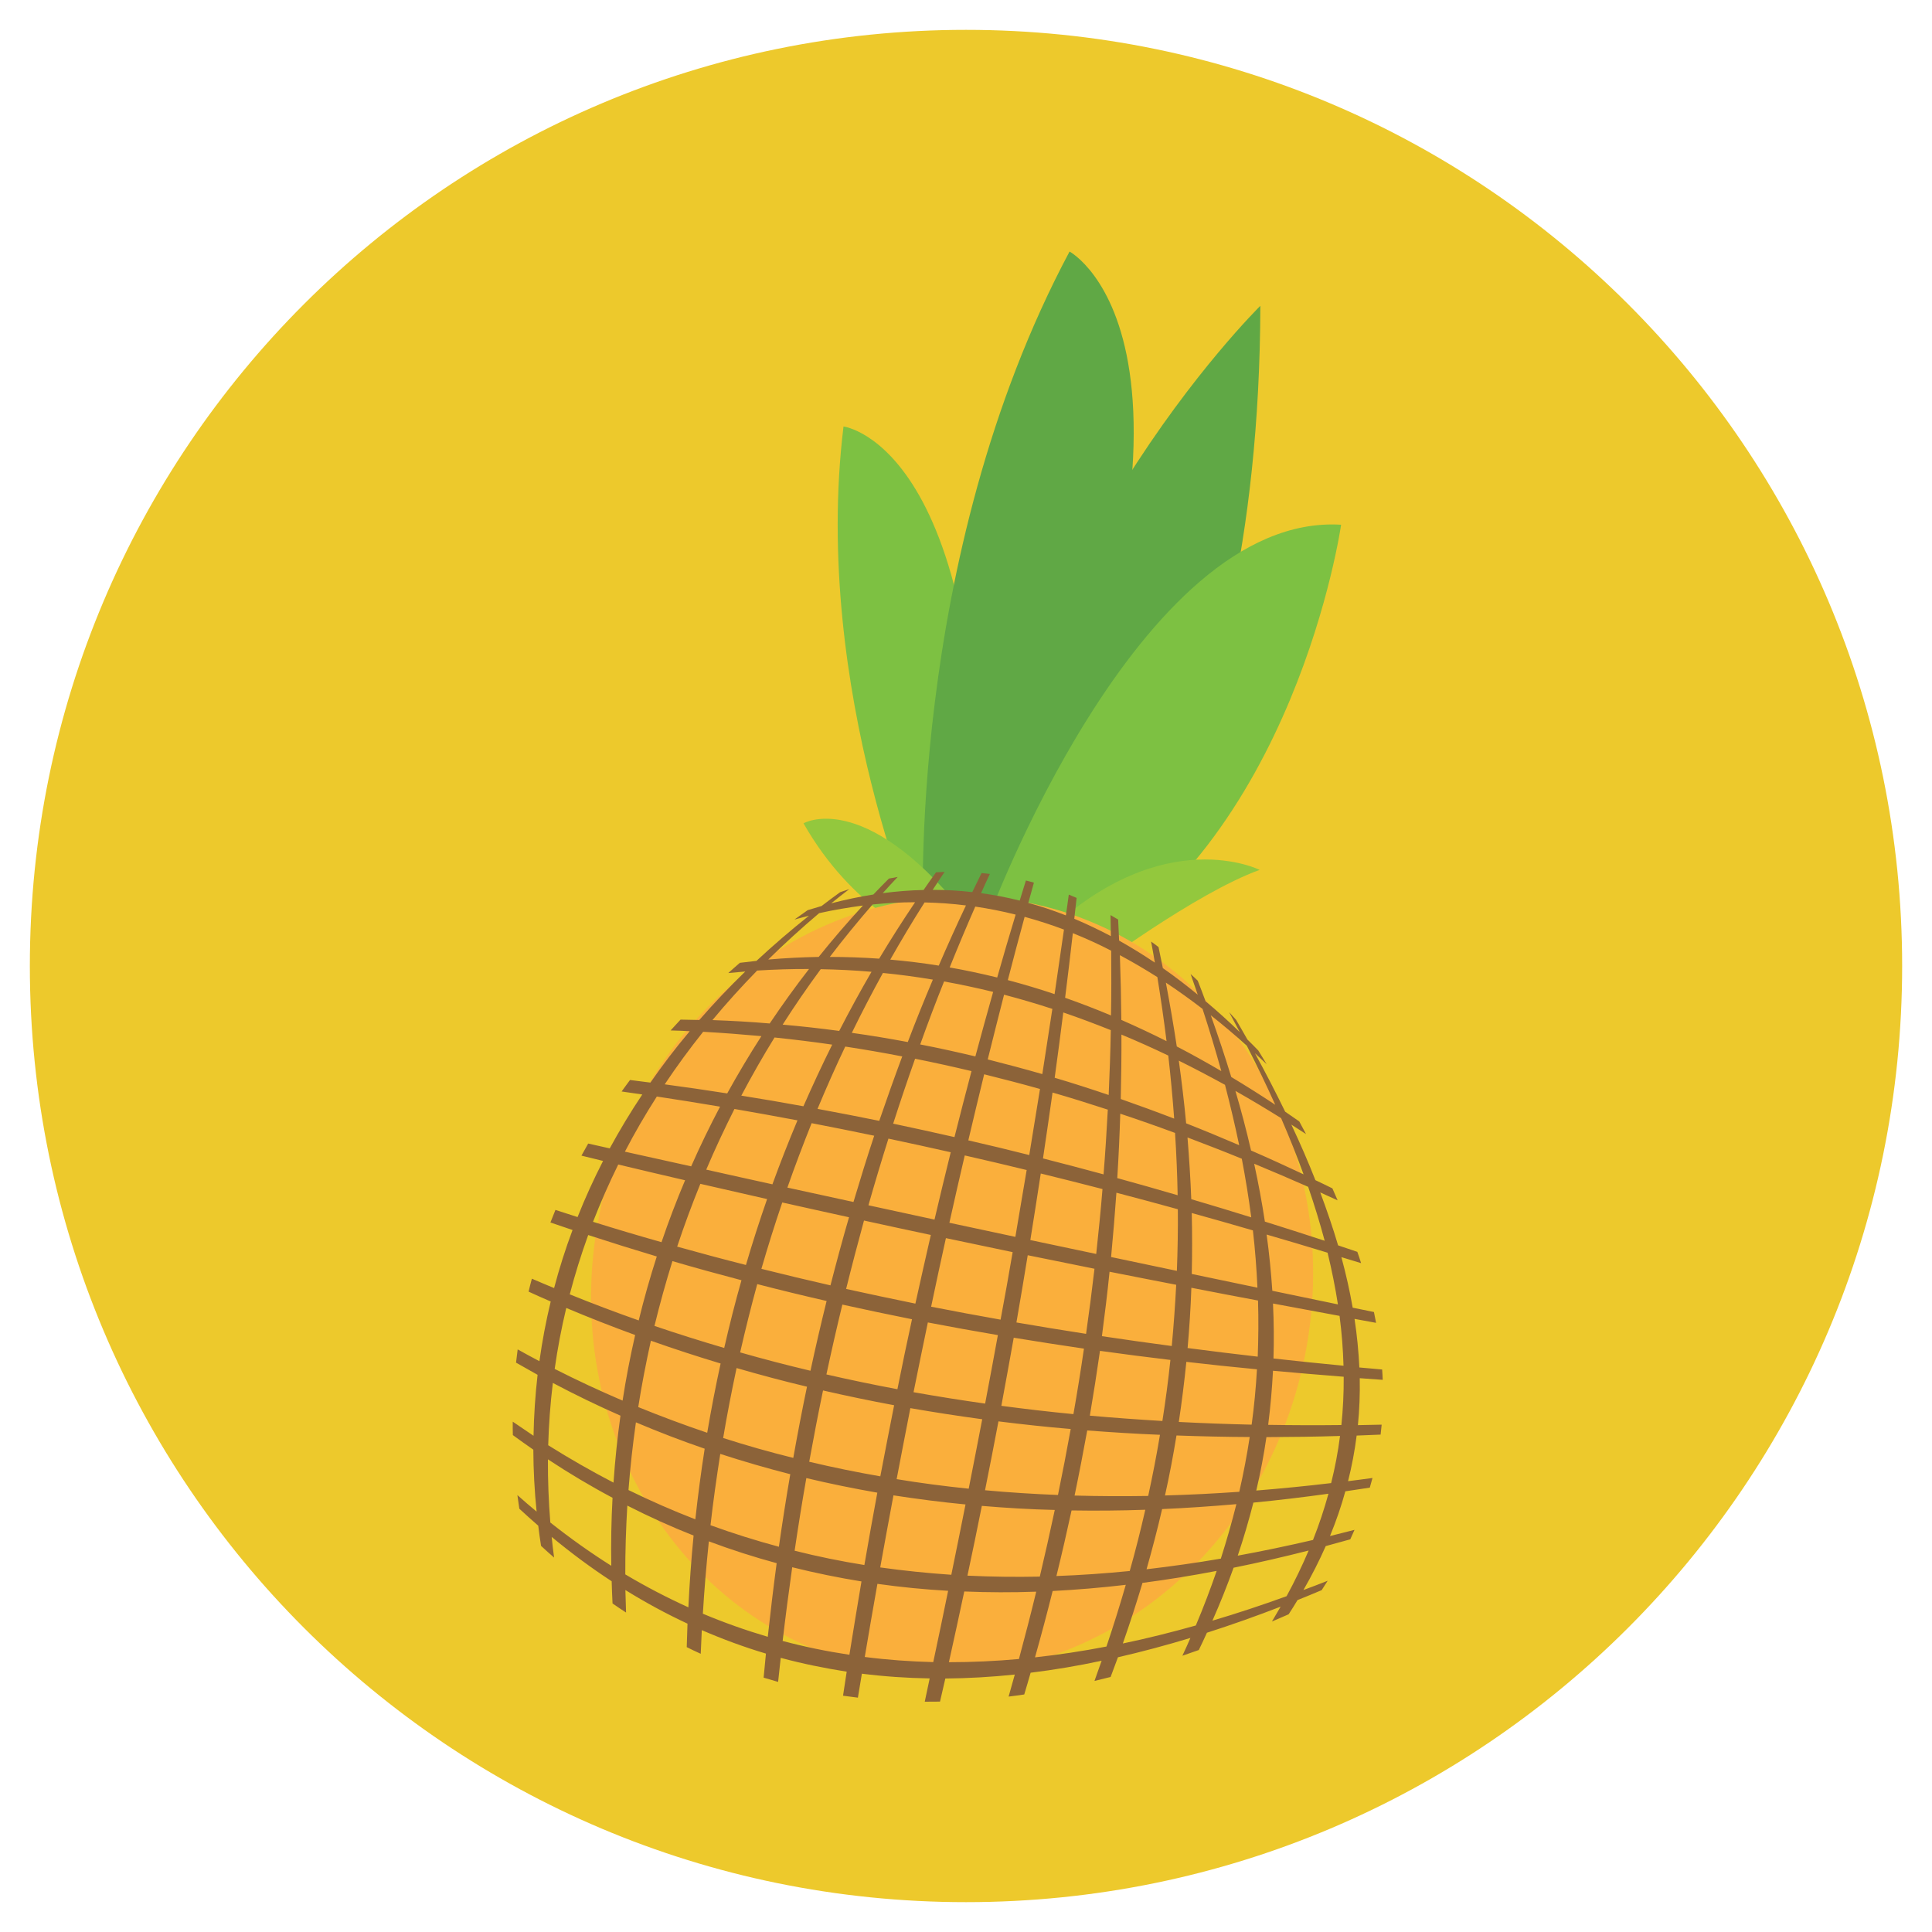 <?xml version="1.0" encoding="utf-8"?>
<!-- Generated by IcoMoon.io -->
<!DOCTYPE svg PUBLIC "-//W3C//DTD SVG 1.1//EN" "http://www.w3.org/Graphics/SVG/1.1/DTD/svg11.dtd">
<svg version="1.1" xmlns="http://www.w3.org/2000/svg" xmlns:xlink="http://www.w3.org/1999/xlink" width="20" height="20" viewBox="0 0 20 20">
<path fill="rgb(237, 201, 44)" d="M19.691 10c0 5.352-4.339 9.691-9.691 9.691s-9.691-4.339-9.691-9.691c0-5.352 4.339-9.691 9.691-9.691s9.691 4.338 9.691 9.691z"></path>
<path fill="rgb(125, 193, 66)" d="M9.56 9.764c0 0-1.162-2.617-0.828-5.349 0 0 1.628 0.196 1.389 5.132l-0.561 0.217z"></path>
<path fill="rgb(96, 168, 69)" d="M9.558 9.539c0 0-0.185-3.751 1.514-6.935 0 0 1.899 1.013-0.725 6.935h-0.789z"></path>
<path fill="rgb(96, 168, 69)" d="M13.047 3.166c0 0-2.777 2.731-2.936 6.437l0.956 0.393c0 0 1.969-1.933 1.98-6.83z"></path>
<path fill="rgb(125, 193, 66)" d="M10.222 9.527c0 0 1.557-4.223 3.661-4.095 0 0-0.471 3.31-2.816 4.564l-0.845-0.469z"></path>
<path fill="rgb(147, 200, 61)" d="M9.53 9.692c0 0-0.706-0.278-1.212-1.169 0 0 0.612-0.359 1.638 0.896l-0.426 0.273z"></path>
<path fill="rgb(147, 200, 61)" d="M13.040 9.005c0 0-0.983-0.494-2.187 0.633l0.454 0.405c0 0 1.072-0.8 1.733-1.038z"></path>
<path fill="rgb(250, 175, 60)" d="M13.51 14.027c-0.432 2.188-2.418 3.638-4.436 3.239s-3.304-2.495-2.872-4.682c0.432-2.188 2.418-3.638 4.436-3.24s3.304 2.495 2.872 4.683z"></path>
<path fill="rgb(140, 99, 57)" d="M13.111 11.014c-0.028-0.046-0.056-0.093-0.085-0.139-0.038-0.039-0.075-0.077-0.113-0.114-0.039-0.068-0.077-0.136-0.117-0.204-0.024-0.027-0.048-0.053-0.072-0.079 0.037 0.068 0.074 0.137 0.11 0.206-0.117-0.113-0.234-0.219-0.354-0.319-0.026-0.071-0.053-0.142-0.081-0.213-0.025-0.024-0.049-0.047-0.074-0.069 0.025 0.072 0.050 0.143 0.074 0.214-0.119-0.098-0.239-0.19-0.361-0.275-0.015-0.072-0.030-0.145-0.045-0.218-0.025-0.020-0.051-0.039-0.077-0.057 0.014 0.073 0.027 0.145 0.039 0.218-0.122-0.082-0.246-0.158-0.37-0.228-0.003-0.073-0.006-0.146-0.010-0.218-0.026-0.015-0.052-0.031-0.079-0.046 0.002 0.073 0.003 0.145 0.004 0.218-0.125-0.066-0.251-0.126-0.379-0.18 0.008-0.072 0.016-0.144 0.024-0.216-0.027-0.012-0.054-0.023-0.081-0.034-0.009 0.072-0.020 0.143-0.030 0.215-0.128-0.050-0.258-0.094-0.389-0.129 0.019-0.071 0.038-0.14 0.058-0.21-0.027-0.008-0.055-0.015-0.083-0.022-0.021 0.069-0.042 0.138-0.064 0.208-0.132-0.033-0.265-0.059-0.4-0.077 0.030-0.067 0.060-0.134 0.091-0.199-0.029-0.003-0.057-0.007-0.086-0.009-0.032 0.065-0.064 0.131-0.096 0.197-0.135-0.016-0.272-0.023-0.41-0.023 0.041-0.062 0.081-0.124 0.123-0.186-0.029 0.001-0.059 0.002-0.088 0.004-0.044 0.060-0.087 0.121-0.129 0.183-0.139 0.003-0.28 0.014-0.423 0.033 0.051-0.057 0.103-0.113 0.155-0.168-0.031 0.005-0.061 0.011-0.091 0.017-0.055 0.055-0.108 0.109-0.161 0.165-0.143 0.022-0.288 0.053-0.436 0.091 0.061-0.050 0.124-0.099 0.187-0.147-0.032 0.010-0.063 0.021-0.095 0.032-0.065 0.047-0.129 0.094-0.192 0.143-0.048 0.014-0.096 0.028-0.144 0.043-0.046 0.032-0.091 0.065-0.137 0.097 0.050-0.013 0.1-0.027 0.15-0.039-0.19 0.151-0.371 0.307-0.543 0.467-0.057 0.007-0.115 0.013-0.172 0.020-0.040 0.035-0.081 0.070-0.12 0.106 0.059-0.006 0.118-0.011 0.176-0.016-0.168 0.163-0.326 0.33-0.476 0.502-0.065-0.002-0.13-0.003-0.194-0.004-0.035 0.037-0.069 0.075-0.103 0.112 0.066 0.002 0.131 0.004 0.198 0.008-0.146 0.173-0.281 0.35-0.407 0.532-0.070-0.009-0.14-0.018-0.211-0.027-0.029 0.040-0.059 0.079-0.087 0.119 0.071 0.011 0.143 0.021 0.214 0.031-0.122 0.182-0.234 0.369-0.337 0.558-0.074-0.017-0.148-0.033-0.223-0.050-0.024 0.042-0.047 0.083-0.070 0.125 0.075 0.019 0.149 0.037 0.224 0.055-0.098 0.191-0.186 0.384-0.264 0.581-0.076-0.025-0.152-0.049-0.229-0.074-0.018 0.043-0.035 0.086-0.052 0.13 0.076 0.026 0.153 0.052 0.229 0.078-0.074 0.197-0.138 0.399-0.191 0.601-0.077-0.032-0.154-0.064-0.23-0.097-0.012 0.044-0.024 0.089-0.034 0.134 0.076 0.035 0.152 0.069 0.229 0.102-0.049 0.203-0.088 0.41-0.117 0.618-0.076-0.040-0.15-0.080-0.225-0.122-0.006 0.045-0.012 0.091-0.017 0.137 0.075 0.043 0.149 0.085 0.223 0.126-0.024 0.209-0.038 0.42-0.042 0.631-0.072-0.048-0.144-0.097-0.215-0.146-0.001 0.046 0 0.092 0.001 0.139 0.070 0.051 0.141 0.102 0.212 0.151 0.001 0.212 0.012 0.426 0.034 0.641-0.067-0.055-0.133-0.112-0.199-0.171 0.006 0.047 0.013 0.094 0.020 0.141 0.065 0.060 0.13 0.119 0.196 0.176 0.008 0.069 0.018 0.139 0.029 0.209 0.045 0.041 0.089 0.082 0.135 0.121-0.010-0.071-0.018-0.142-0.025-0.214 0.204 0.169 0.411 0.322 0.621 0.459 0.002 0.077 0.005 0.154 0.009 0.23 0.046 0.032 0.093 0.064 0.14 0.094-0.003-0.077-0.005-0.155-0.007-0.233 0.211 0.131 0.426 0.247 0.643 0.348-0.003 0.081-0.006 0.163-0.008 0.243 0.048 0.024 0.096 0.047 0.145 0.069 0.003-0.082 0.007-0.164 0.011-0.245 0.219 0.095 0.44 0.176 0.664 0.243-0.008 0.083-0.016 0.166-0.024 0.249 0.050 0.015 0.1 0.030 0.15 0.044 0.009-0.083 0.018-0.166 0.027-0.249 0.226 0.061 0.454 0.107 0.683 0.143-0.013 0.083-0.025 0.165-0.038 0.249 0.051 0.007 0.102 0.014 0.154 0.020 0.014-0.083 0.028-0.165 0.041-0.248 0.232 0.029 0.466 0.045 0.702 0.049-0.017 0.080-0.034 0.161-0.051 0.241 0.053 0 0.106 0 0.158-0.001 0.018-0.080 0.037-0.16 0.055-0.239 0.237-0.002 0.477-0.016 0.719-0.041-0.021 0.075-0.042 0.152-0.064 0.228 0.054-0.006 0.108-0.014 0.162-0.022 0.023-0.075 0.044-0.15 0.066-0.225 0.243-0.030 0.488-0.071 0.735-0.124-0.024 0.069-0.049 0.139-0.074 0.209 0.055-0.013 0.111-0.027 0.167-0.041 0.026-0.069 0.051-0.137 0.076-0.204 0.248-0.057 0.498-0.124 0.75-0.2-0.026 0.061-0.054 0.122-0.083 0.184 0.056-0.020 0.113-0.039 0.17-0.059 0.029-0.060 0.057-0.119 0.084-0.179 0.253-0.081 0.507-0.171 0.763-0.27-0.029 0.051-0.059 0.102-0.090 0.154 0.057-0.025 0.115-0.049 0.173-0.075 0.032-0.049 0.062-0.097 0.092-0.147 0.083-0.033 0.167-0.068 0.25-0.103 0.022-0.033 0.041-0.065 0.062-0.097-0.084 0.033-0.167 0.065-0.251 0.096 0.087-0.151 0.164-0.303 0.231-0.455 0.085-0.023 0.169-0.046 0.254-0.070 0.015-0.032 0.030-0.065 0.044-0.098-0.085 0.022-0.17 0.043-0.254 0.064 0.063-0.153 0.116-0.307 0.159-0.463 0.084-0.012 0.169-0.025 0.253-0.038 0.010-0.033 0.019-0.067 0.028-0.1-0.085 0.011-0.168 0.023-0.253 0.033 0.039-0.155 0.069-0.313 0.089-0.472 0.082-0.003 0.165-0.007 0.248-0.010 0.004-0.034 0.008-0.069 0.011-0.103-0.082 0.002-0.164 0.003-0.246 0.005 0.016-0.16 0.022-0.322 0.019-0.486 0.079 0.006 0.158 0.012 0.238 0.017-0.002-0.035-0.003-0.071-0.006-0.107-0.079-0.007-0.157-0.014-0.236-0.021-0.008-0.165-0.024-0.333-0.050-0.503 0.075 0.013 0.149 0.027 0.223 0.041-0.007-0.037-0.014-0.074-0.022-0.112-0.073-0.015-0.146-0.030-0.22-0.045-0.030-0.172-0.069-0.346-0.117-0.523 0.068 0.021 0.136 0.041 0.204 0.062-0.012-0.039-0.025-0.078-0.039-0.117-0.066-0.022-0.133-0.045-0.199-0.067-0.053-0.179-0.115-0.361-0.185-0.548 0.060 0.027 0.12 0.054 0.18 0.082-0.017-0.041-0.036-0.083-0.054-0.124-0.058-0.029-0.117-0.057-0.176-0.085-0.074-0.188-0.157-0.38-0.249-0.575 0.051 0.032 0.101 0.065 0.152 0.098-0.023-0.043-0.046-0.087-0.070-0.131-0.049-0.034-0.097-0.068-0.146-0.101-0.096-0.197-0.2-0.399-0.313-0.605 0.040 0.037 0.080 0.074 0.12 0.112zM12.449 10.445c0.071 0.217 0.135 0.431 0.194 0.643-0.153-0.089-0.306-0.175-0.461-0.255-0.033-0.219-0.071-0.438-0.113-0.661 0.128 0.085 0.255 0.176 0.381 0.273zM9.828 12.658c0.052-0.234 0.105-0.467 0.159-0.697 0.215 0.049 0.428 0.099 0.641 0.151-0.038 0.229-0.077 0.46-0.117 0.692-0.227-0.049-0.455-0.097-0.683-0.146zM10.483 12.962c-0.040 0.232-0.081 0.466-0.125 0.699-0.241-0.043-0.48-0.087-0.719-0.134 0.050-0.239 0.101-0.475 0.153-0.71 0.23 0.049 0.461 0.097 0.691 0.145zM9.673 12.625c-0.227-0.049-0.455-0.098-0.683-0.148 0.066-0.232 0.135-0.462 0.207-0.69 0.215 0.046 0.431 0.092 0.645 0.141-0.057 0.23-0.113 0.462-0.168 0.697zM9.636 12.784c-0.054 0.235-0.107 0.472-0.16 0.711-0.239-0.049-0.478-0.099-0.717-0.152 0.059-0.238 0.121-0.474 0.185-0.708 0.231 0.051 0.461 0.1 0.691 0.149zM9.441 13.657c-0.052 0.24-0.103 0.481-0.151 0.724-0.246-0.046-0.491-0.097-0.735-0.153 0.052-0.243 0.107-0.484 0.165-0.723 0.24 0.053 0.481 0.104 0.722 0.152zM9.605 13.69c0.241 0.046 0.483 0.090 0.725 0.131-0.043 0.236-0.087 0.472-0.132 0.709-0.248-0.035-0.494-0.074-0.741-0.118 0.049-0.243 0.098-0.483 0.148-0.722zM10.494 13.848c0.242 0.040 0.485 0.077 0.727 0.113-0.033 0.226-0.069 0.451-0.109 0.678-0.249-0.024-0.498-0.053-0.746-0.086 0.044-0.236 0.086-0.471 0.128-0.704zM10.522 13.69c0.040-0.233 0.080-0.465 0.117-0.696 0.231 0.047 0.461 0.094 0.691 0.14-0.026 0.224-0.055 0.449-0.087 0.674-0.241-0.037-0.482-0.077-0.722-0.118zM10.666 12.837c0.037-0.231 0.073-0.46 0.108-0.689 0.213 0.052 0.426 0.106 0.639 0.161-0.018 0.223-0.041 0.447-0.065 0.672-0.227-0.048-0.455-0.096-0.682-0.144zM10.797 11.992c0.034-0.228 0.067-0.456 0.099-0.682 0.191 0.055 0.382 0.115 0.572 0.177-0.012 0.223-0.026 0.447-0.044 0.67-0.208-0.057-0.417-0.111-0.627-0.165zM10.655 11.957c-0.21-0.053-0.42-0.104-0.631-0.152 0.054-0.23 0.109-0.458 0.164-0.684 0.193 0.048 0.386 0.098 0.578 0.152-0.037 0.226-0.073 0.454-0.111 0.683zM9.88 11.771c-0.211-0.048-0.422-0.094-0.634-0.139 0.073-0.227 0.148-0.45 0.227-0.672 0.196 0.039 0.39 0.082 0.584 0.128-0.060 0.226-0.118 0.453-0.176 0.682zM9.102 11.603c-0.212-0.043-0.426-0.085-0.639-0.124 0.091-0.218 0.186-0.433 0.287-0.645 0.197 0.030 0.394 0.064 0.59 0.102-0.082 0.22-0.161 0.442-0.238 0.667zM9.050 11.756c-0.075 0.226-0.146 0.456-0.215 0.687-0.228-0.049-0.456-0.099-0.684-0.149 0.079-0.226 0.163-0.447 0.251-0.667 0.217 0.042 0.433 0.085 0.648 0.13zM8.789 12.601c-0.068 0.233-0.131 0.468-0.192 0.705-0.238-0.054-0.476-0.111-0.715-0.171 0.067-0.232 0.139-0.461 0.216-0.687 0.23 0.051 0.461 0.103 0.691 0.153zM8.557 13.468c-0.059 0.239-0.115 0.479-0.167 0.722-0.244-0.058-0.487-0.121-0.728-0.19 0.054-0.237 0.113-0.473 0.177-0.707 0.239 0.062 0.479 0.12 0.719 0.175zM8.354 14.355c-0.051 0.244-0.098 0.49-0.142 0.737-0.244-0.060-0.486-0.129-0.726-0.206 0.041-0.244 0.088-0.484 0.139-0.724 0.242 0.070 0.485 0.135 0.729 0.193zM8.52 14.394c0.244 0.056 0.489 0.107 0.736 0.153-0.048 0.243-0.096 0.489-0.143 0.736-0.247-0.043-0.492-0.093-0.736-0.151 0.045-0.248 0.092-0.494 0.143-0.738zM9.424 14.577c0.247 0.043 0.494 0.081 0.744 0.115-0.046 0.238-0.092 0.478-0.14 0.719-0.25-0.026-0.499-0.058-0.746-0.099 0.047-0.246 0.094-0.491 0.142-0.735zM10.336 14.714c0.249 0.031 0.498 0.058 0.748 0.079-0.041 0.227-0.085 0.455-0.132 0.683-0.253-0.010-0.505-0.026-0.755-0.049 0.048-0.238 0.094-0.477 0.139-0.713zM11.255 14.808c0.251 0.019 0.502 0.035 0.753 0.045-0.035 0.211-0.076 0.422-0.122 0.633-0.255 0.004-0.509 0.003-0.762-0.004 0.047-0.226 0.090-0.45 0.131-0.674zM11.282 14.655c0.038-0.224 0.073-0.447 0.105-0.671 0.243 0.034 0.486 0.065 0.729 0.094-0.022 0.211-0.050 0.421-0.083 0.632-0.251-0.015-0.501-0.033-0.75-0.055zM11.407 13.832c0.029-0.223 0.057-0.446 0.079-0.667 0.23 0.045 0.46 0.091 0.69 0.135-0.011 0.212-0.026 0.423-0.046 0.634-0.241-0.032-0.482-0.066-0.723-0.102zM11.502 13.013c0.021-0.222 0.039-0.444 0.055-0.666 0.212 0.055 0.424 0.113 0.636 0.171 0.002 0.213-0.002 0.426-0.010 0.638-0.227-0.047-0.454-0.095-0.68-0.143zM11.566 12.196c0.014-0.223 0.024-0.445 0.031-0.667 0.19 0.063 0.378 0.129 0.567 0.199 0.014 0.216 0.023 0.431 0.027 0.645-0.208-0.061-0.416-0.12-0.624-0.177zM11.602 11.378c0.005-0.223 0.008-0.445 0.007-0.668 0.162 0.067 0.324 0.14 0.485 0.217 0.025 0.219 0.045 0.436 0.061 0.653-0.184-0.071-0.368-0.138-0.553-0.203zM11.476 11.335c-0.186-0.063-0.371-0.123-0.558-0.178 0.031-0.226 0.061-0.451 0.089-0.676 0.165 0.056 0.329 0.118 0.492 0.183-0.004 0.224-0.012 0.447-0.022 0.671zM10.79 11.119c-0.187-0.054-0.376-0.104-0.565-0.152 0.056-0.225 0.112-0.448 0.169-0.67 0.168 0.044 0.334 0.093 0.5 0.147-0.034 0.224-0.069 0.449-0.104 0.675zM10.097 10.936c-0.19-0.045-0.379-0.087-0.571-0.124 0.079-0.221 0.161-0.438 0.247-0.652 0.171 0.031 0.34 0.067 0.508 0.108-0.062 0.221-0.124 0.443-0.184 0.668zM9.396 10.787c-0.192-0.036-0.384-0.068-0.578-0.095 0.103-0.211 0.21-0.417 0.322-0.62 0.173 0.017 0.345 0.040 0.517 0.069-0.090 0.213-0.177 0.428-0.26 0.647zM8.687 10.672c-0.194-0.026-0.389-0.048-0.585-0.065 0.125-0.196 0.256-0.387 0.394-0.574 0.176 0.003 0.352 0.012 0.526 0.027-0.117 0.201-0.228 0.405-0.335 0.613zM8.615 10.814c-0.104 0.209-0.203 0.422-0.298 0.638-0.213-0.039-0.428-0.076-0.643-0.11 0.108-0.204 0.222-0.405 0.344-0.602 0.2 0.021 0.399 0.045 0.597 0.074zM8.255 11.599c-0.091 0.217-0.178 0.438-0.259 0.661-0.228-0.051-0.457-0.1-0.685-0.152 0.090-0.212 0.188-0.421 0.292-0.628 0.219 0.038 0.435 0.077 0.653 0.118zM7.941 12.413c-0.078 0.224-0.152 0.452-0.219 0.682-0.238-0.060-0.475-0.124-0.712-0.19 0.073-0.22 0.153-0.436 0.24-0.65 0.231 0.053 0.462 0.106 0.692 0.158zM7.676 13.252c-0.066 0.232-0.125 0.466-0.179 0.702-0.242-0.071-0.483-0.147-0.722-0.228 0.055-0.226 0.117-0.45 0.186-0.671 0.238 0.070 0.476 0.135 0.715 0.198zM7.46 14.114c-0.052 0.237-0.098 0.477-0.139 0.718-0.239-0.081-0.478-0.17-0.714-0.266 0.036-0.231 0.081-0.46 0.131-0.687 0.24 0.085 0.48 0.163 0.722 0.236zM7.295 14.996c-0.038 0.242-0.070 0.486-0.097 0.732-0.233-0.090-0.463-0.191-0.692-0.303 0.018-0.236 0.044-0.469 0.077-0.701 0.236 0.1 0.473 0.191 0.712 0.273zM7.457 15.051c0.24 0.078 0.482 0.148 0.724 0.21-0.043 0.249-0.082 0.499-0.118 0.751-0.238-0.064-0.474-0.138-0.708-0.223 0.028-0.248 0.063-0.493 0.101-0.737zM8.347 15.301c0.243 0.058 0.489 0.108 0.735 0.151-0.046 0.248-0.091 0.498-0.134 0.749-0.243-0.039-0.484-0.088-0.722-0.148 0.037-0.252 0.077-0.502 0.121-0.751zM9.25 15.48c0.247 0.038 0.496 0.070 0.745 0.094-0.048 0.242-0.097 0.484-0.147 0.728-0.247-0.017-0.492-0.042-0.736-0.076 0.045-0.251 0.091-0.499 0.137-0.746zM10.165 15.589c0.25 0.021 0.502 0.036 0.754 0.042-0.049 0.229-0.1 0.458-0.155 0.69-0.251 0.005-0.5 0.002-0.749-0.010 0.052-0.242 0.101-0.483 0.149-0.722zM11.093 15.636c0.253 0.004 0.507 0.002 0.763-0.007-0.048 0.211-0.101 0.422-0.161 0.634-0.254 0.025-0.507 0.043-0.759 0.052 0.056-0.228 0.108-0.454 0.157-0.68zM12.029 15.622c0.256-0.011 0.512-0.029 0.77-0.051-0.047 0.188-0.101 0.376-0.161 0.564-0.258 0.044-0.514 0.080-0.769 0.11 0.059-0.208 0.113-0.415 0.161-0.622zM12.060 15.481c0.046-0.207 0.085-0.413 0.119-0.621 0.252 0.009 0.505 0.015 0.758 0.016-0.029 0.19-0.065 0.379-0.108 0.567-0.257 0.018-0.514 0.031-0.769 0.038zM12.203 14.72c0.031-0.207 0.057-0.415 0.078-0.622 0.243 0.028 0.487 0.054 0.731 0.077-0.011 0.192-0.029 0.383-0.055 0.573-0.252-0.006-0.503-0.015-0.754-0.028zM12.294 13.956c0.018-0.207 0.032-0.416 0.039-0.625 0.23 0.045 0.46 0.089 0.69 0.132 0.006 0.195 0.004 0.389-0.003 0.581-0.242-0.028-0.483-0.057-0.725-0.089zM12.337 13.188c0.005-0.209 0.005-0.42-0-0.631 0.211 0.058 0.422 0.119 0.633 0.18 0.023 0.199 0.038 0.397 0.047 0.593-0.227-0.047-0.453-0.094-0.68-0.142zM12.332 12.414c-0.008-0.212-0.022-0.425-0.039-0.639 0.188 0.071 0.376 0.144 0.562 0.22 0.039 0.204 0.072 0.407 0.098 0.607-0.206-0.064-0.413-0.127-0.621-0.188zM12.279 11.629c-0.020-0.214-0.046-0.431-0.076-0.649 0.16 0.079 0.319 0.163 0.478 0.25 0.055 0.211 0.104 0.419 0.147 0.625-0.182-0.078-0.365-0.154-0.548-0.226zM11.981 10.115c0.036 0.223 0.068 0.444 0.095 0.663-0.155-0.078-0.311-0.151-0.468-0.22-0.002-0.223-0.007-0.447-0.015-0.67 0.131 0.070 0.26 0.146 0.388 0.227zM11.503 9.842c0.002 0.224 0.002 0.447-0.002 0.67-0.157-0.066-0.316-0.127-0.475-0.183 0.028-0.224 0.055-0.446 0.080-0.669 0.134 0.054 0.267 0.114 0.398 0.182zM11.014 9.624c-0.032 0.222-0.064 0.444-0.097 0.667-0.16-0.054-0.322-0.102-0.484-0.145 0.057-0.221 0.115-0.439 0.174-0.655 0.137 0.038 0.273 0.081 0.407 0.132zM10.514 9.468c-0.065 0.214-0.129 0.432-0.191 0.651-0.163-0.040-0.327-0.075-0.492-0.104 0.086-0.213 0.174-0.423 0.265-0.63 0.141 0.021 0.28 0.048 0.418 0.083zM10 9.372c-0.097 0.204-0.191 0.413-0.282 0.624-0.166-0.027-0.333-0.047-0.502-0.062 0.114-0.201 0.232-0.399 0.355-0.592 0.145 0.003 0.287 0.013 0.428 0.031zM9.473 9.34c-0.129 0.191-0.253 0.386-0.372 0.584-0.169-0.012-0.339-0.018-0.511-0.018 0.141-0.185 0.289-0.366 0.443-0.543 0.148-0.015 0.295-0.023 0.44-0.023zM8.48 9.453c0.152-0.034 0.303-0.059 0.453-0.079-0.16 0.173-0.313 0.351-0.458 0.532-0.173 0.003-0.347 0.012-0.522 0.027 0.167-0.164 0.343-0.325 0.528-0.481zM7.839 10.047c0.18-0.011 0.359-0.017 0.536-0.016-0.143 0.184-0.278 0.372-0.407 0.564-0.196-0.017-0.394-0.028-0.593-0.035 0.146-0.176 0.301-0.347 0.464-0.514zM7.278 10.681c0.202 0.011 0.404 0.027 0.604 0.045-0.125 0.194-0.243 0.392-0.354 0.593-0.215-0.034-0.431-0.065-0.647-0.094 0.124-0.186 0.256-0.366 0.398-0.544zM6.798 11.351c0.219 0.033 0.438 0.068 0.656 0.105-0.107 0.203-0.207 0.409-0.299 0.618-0.229-0.050-0.458-0.101-0.686-0.152 0.1-0.193 0.211-0.384 0.33-0.57zM6.4 12.055c0.231 0.055 0.462 0.11 0.692 0.163-0.089 0.211-0.171 0.425-0.244 0.641-0.237-0.067-0.473-0.137-0.709-0.211 0.078-0.2 0.165-0.398 0.261-0.593zM6.089 12.785c0.236 0.077 0.473 0.151 0.71 0.222-0.070 0.218-0.133 0.439-0.187 0.662-0.239-0.084-0.477-0.174-0.714-0.27 0.054-0.207 0.118-0.412 0.191-0.614zM5.862 13.54c0.237 0.1 0.475 0.193 0.713 0.28-0.051 0.224-0.095 0.45-0.13 0.679-0.236-0.101-0.471-0.21-0.703-0.328 0.030-0.212 0.070-0.423 0.12-0.631zM5.723 14.316c0.232 0.123 0.464 0.235 0.7 0.339-0.032 0.229-0.056 0.461-0.072 0.693-0.227-0.118-0.453-0.247-0.676-0.387 0.006-0.216 0.022-0.431 0.048-0.644zM5.697 15.761c-0.018-0.219-0.026-0.437-0.025-0.654 0.22 0.145 0.443 0.278 0.669 0.398-0.013 0.234-0.017 0.468-0.013 0.704-0.214-0.135-0.424-0.284-0.631-0.448zM6.473 16.298c-0.001-0.239 0.007-0.476 0.021-0.712 0.226 0.115 0.455 0.219 0.686 0.31-0.024 0.247-0.042 0.494-0.054 0.743-0.22-0.1-0.438-0.213-0.653-0.341zM7.276 16.705c0.015-0.251 0.036-0.5 0.062-0.749 0.232 0.087 0.467 0.162 0.702 0.226-0.034 0.252-0.064 0.506-0.092 0.762-0.227-0.067-0.451-0.146-0.672-0.239zM8.102 16.987c0.030-0.256 0.063-0.51 0.099-0.763 0.237 0.059 0.476 0.108 0.717 0.147-0.042 0.252-0.085 0.505-0.125 0.759-0.233-0.035-0.463-0.082-0.691-0.143zM8.952 17.153c0.043-0.254 0.086-0.506 0.131-0.757 0.242 0.034 0.486 0.058 0.732 0.072-0.050 0.244-0.101 0.491-0.154 0.738-0.238-0.006-0.474-0.023-0.708-0.053zM9.823 17.207c0.054-0.246 0.108-0.489 0.159-0.732 0.247 0.010 0.495 0.011 0.745 0.002-0.056 0.231-0.116 0.463-0.179 0.697-0.244 0.022-0.486 0.033-0.725 0.033zM10.714 17.158c0.065-0.231 0.126-0.459 0.183-0.688 0.251-0.013 0.503-0.034 0.757-0.064-0.061 0.212-0.128 0.425-0.2 0.639-0.248 0.048-0.496 0.085-0.741 0.112zM11.624 17.012c0.073-0.209 0.141-0.418 0.203-0.626 0.254-0.033 0.51-0.075 0.768-0.124-0.065 0.188-0.136 0.376-0.216 0.565-0.253 0.071-0.505 0.134-0.754 0.186zM13.318 16.524c-0.257 0.093-0.513 0.178-0.767 0.253 0.081-0.183 0.154-0.366 0.219-0.548 0.258-0.052 0.517-0.112 0.777-0.178-0.067 0.158-0.143 0.316-0.229 0.474zM13.591 15.942c-0.26 0.060-0.52 0.115-0.778 0.162 0.062-0.183 0.115-0.366 0.162-0.549 0.258-0.025 0.517-0.056 0.777-0.092-0.044 0.161-0.097 0.32-0.16 0.479zM13.779 15.353c-0.258 0.031-0.517 0.056-0.774 0.077 0.043-0.184 0.078-0.368 0.105-0.553 0.254-0.001 0.507-0.004 0.762-0.012-0.021 0.165-0.052 0.327-0.092 0.488zM13.885 14.752c-0.253 0.003-0.506 0.002-0.757-0.002 0.024-0.186 0.040-0.373 0.050-0.56 0.244 0.022 0.488 0.043 0.732 0.062 0.001 0.169-0.007 0.335-0.024 0.5zM13.908 14.138c-0.241-0.023-0.483-0.048-0.725-0.075 0.006-0.188 0.004-0.378-0.005-0.569 0.23 0.043 0.459 0.086 0.689 0.128 0.023 0.175 0.036 0.346 0.041 0.516zM13.85 13.503c-0.226-0.047-0.452-0.094-0.679-0.141-0.013-0.192-0.032-0.386-0.059-0.582 0.211 0.061 0.421 0.124 0.631 0.188 0.044 0.181 0.080 0.36 0.107 0.535zM13.712 12.844c-0.206-0.067-0.412-0.134-0.618-0.198-0.030-0.197-0.067-0.397-0.111-0.599 0.187 0.077 0.373 0.157 0.559 0.239 0.065 0.189 0.122 0.375 0.171 0.558zM13.495 12.157c-0.181-0.085-0.362-0.168-0.544-0.247-0.047-0.203-0.101-0.41-0.162-0.617 0.159 0.090 0.316 0.184 0.473 0.282 0.086 0.198 0.164 0.393 0.233 0.583zM13.202 11.437c-0.151-0.1-0.303-0.196-0.456-0.288-0.064-0.21-0.135-0.423-0.212-0.639 0.125 0.099 0.25 0.204 0.373 0.315 0.106 0.207 0.204 0.411 0.294 0.611z"></path>
</svg>
